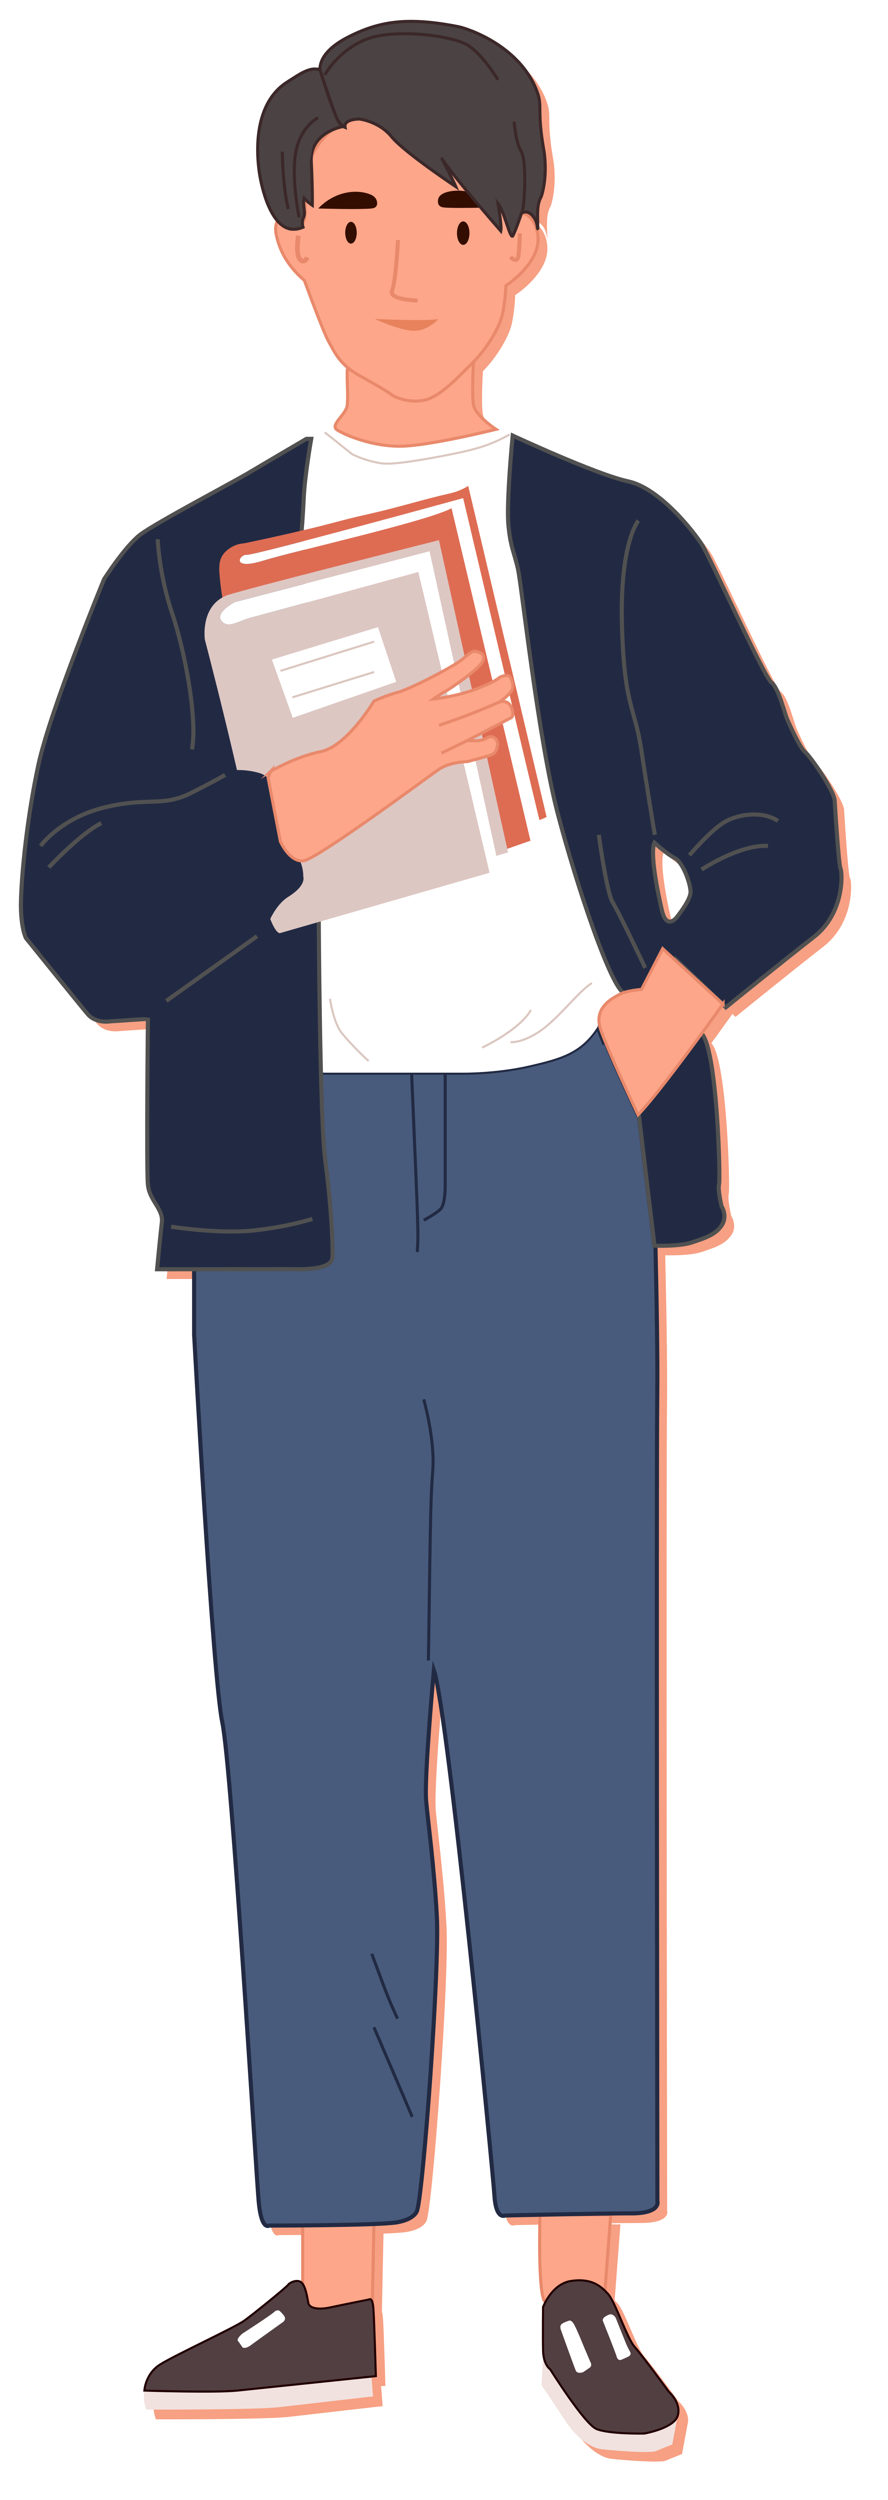 <?xml version="1.0" encoding="UTF-8"?>
<svg id="Layer_2" data-name="Layer 2" xmlns="http://www.w3.org/2000/svg" xmlns:xlink="http://www.w3.org/1999/xlink" viewBox="0 0 128 360">
  <defs>
    <style>
      .cls-1, .cls-2, .cls-3, .cls-4, .cls-5, .cls-6, .cls-7, .cls-8, .cls-9, .cls-10, .cls-11, .cls-12 {
        stroke-miterlimit: 10;
      }

      .cls-1, .cls-13 {
        fill: #222a43;
      }

      .cls-1, .cls-8, .cls-10 {
        stroke-width: .59px;
      }

      .cls-1, .cls-10 {
        stroke: #515151;
      }

      .cls-2 {
        fill: #4b4243;
        stroke: #3c2829;
      }

      .cls-2, .cls-12 {
        stroke-width: .44px;
      }

      .cls-14 {
        fill: #fff;
      }

      .cls-3 {
        stroke-width: .57px;
      }

      .cls-3, .cls-4, .cls-6, .cls-9, .cls-10, .cls-11, .cls-12 {
        fill: none;
      }

      .cls-3, .cls-5, .cls-6, .cls-9, .cls-11 {
        stroke: #e9896b;
      }

      .cls-15 {
        fill: #ddc7c3;
      }

      .cls-16 {
        fill: #f1e2df;
      }

      .cls-17 {
        fill: #e7825c;
      }

      .cls-4 {
        stroke: #dbc7c0;
      }

      .cls-4, .cls-7 {
        stroke-width: .3px;
      }

      .cls-18 {
        fill: #320d00;
      }

      .cls-5 {
        fill: #fda689;
      }

      .cls-5, .cls-9 {
        stroke-width: .44px;
      }

      .cls-6 {
        stroke-width: .67px;
      }

      .cls-7 {
        fill: #523f41;
        stroke: #220001;
      }

      .cls-19 {
        fill: #f7a083;
        filter: url(#drop-shadow-1);
      }

      .cls-8 {
        fill: #485b7c;
      }

      .cls-8, .cls-12 {
        stroke: #222a43;
      }

      .cls-11 {
        stroke-width: .59px;
      }

      .cls-20 {
        fill: #de6c53;
      }
    </style>
    <filter id="drop-shadow-1" x="0" y="0" width="128" height="360" filterUnits="userSpaceOnUse">
      <feOffset dx="1.36" dy="1.36"/>
      <feGaussianBlur result="blur" stdDeviation="1.36"/>
      <feFlood flood-color="#000" flood-opacity=".4"/>
      <feComposite in2="blur" operator="in"/>
      <feComposite in="SourceGraphic"/>
    </filter>
  </defs>
  <g id="Full_Page_Mobile_Drona" data-name="Full Page_Mobile Drona">
    <g id="Why_Skill_Degrees_" data-name="Why Skill Degrees?">
      <g id="Why_Skill_Degrees_-2" data-name="Why Skill Degrees?">
        <g>
          <path class="cls-19" d="M121.16,125.11c-.26-.51-.77-8.47-.85-9.86-.08-1.39-3.47-6.33-4.25-6.95-.77-.62-2.16-3.78-2.55-4.63-.39-.85-1.31-4.71-2.32-5.4-1-.7-8.83-17.99-10.01-19.85-1.18-1.85-6.07-8.13-10.65-9.11-4.58-.98-16.63-6.59-16.63-6.59-.8-.27-2.4-.9-2.4-.9h0s0,0,0,0c-.58-.39-2.97-2.08-3.25-3.51-.28-1.43,0-6.22,0-6.22,1.86-1.83,3.74-4.89,4.16-6.82.43-1.93.5-4.14.5-4.14,0,0,3.23-2.06,4.31-4.94s-.78-5.67-2.06-5.46h0c.11-.08.3-.19.54-.2.62-.04,1.08.56,1.21.72.58.77.53,1.7.59,1.7.04,0,.02-.62,0-1.09-.06-1.87.07-2.66.42-3.35.02-.03.03-.06.04-.07,0,0,.08-.17.14-.37.89-3.07.31-6.32.31-6.32-1.11-6.3-.08-6.32-1.12-8.88-2.57-6.31-9.79-8.74-11.27-9.03-7.34-1.43-11.39-.77-15.91,1.54-4.52,2.32-3.96,4.74-3.96,4.74,0,0,1.81,5.47,2.32,6.71-1.07-2.37-2.32-6.71-2.32-6.71-1.39-.67-3.19.72-4.68,1.65-5.45,3.38-4.33,11.58-4.07,13.28.08.51.75,4.65,2.58,6.76-.26.51-.35,1.18-.17,2.02.41,1.92,1.32,4.21,4.06,6.58,0,0,2.74,7.51,3.5,8.81.59,1.02,1.15,2.42,2.75,3.74,0,0,0,0,0,0-.23.44.11,4.16-.08,5.47-.16,1.1-1.82,2.32-1.72,3.09h0s-3.45,1.71-3.45,1.71h0s-.69,0-.69,0c0,0-5.84,3.42-8.26,4.86-2.42,1.44-13.44,7.22-15.67,8.92-2.24,1.7-5.25,6.45-5.25,6.45,0,0-7.72,18.76-9.42,26.56-1.7,7.8-2.45,15.88-2.55,19.7-.1,3.82.72,5.4.72,5.4,0,0,7.72,9.57,8.91,10.96,1.18,1.39,3.24,1.03,3.24,1.03l5.43-.36s-.23,21.57,0,23.89c.23,2.32,2.24,3.47,2.01,5.41-.23,1.93-.69,6.76-.69,6.76h5.35s0,9.35,0,9.35c0,0,2.68,49.21,4.06,55.85,1.39,6.64,4.87,64.78,5.25,69.03.38,4.25,1.51,3.44,1.51,3.44,0,0,2.07,0,4.83-.02h0v8.22s0,.11-.01.2c-.05-.06-.09-.12-.14-.17-.58-.54-1.7-.04-1.93.31-.23.35-4.94,4.17-6.33,5.17-1.39,1-10.04,4.98-12.16,6.33-2.12,1.35-2.24,3.75-2.24,3.75-.3,1.3.27,2.74.27,2.74,0,0,15.75.05,19.25-.36,3.5-.41,13.44-1.54,13.44-1.54l-.23-2.86c.4-.04.63-.07.63-.07,0,0-.23-7.84-.35-9.65-.03-.48-.09-.8-.16-1.01,0,0,0,0,0,0l.23-11.25h0c1.55-.06,2.78-.14,3.36-.24,2.66-.46,2.89-1.74,2.89-1.74.93-3.24,3.24-35,2.83-42.31-.41-7.31-1.23-13.18-1.54-16.58-.31-3.4,1.11-18.87,1.11-18.87,2.08,6.02,8.49,72.12,8.73,75.67.23,3.55,1.54,2.85,1.54,2.85,0,0,2.15-.05,5.02-.11,0,0-.31,10.22.54,12.23.05.13.13.23.24.32-.23.43-.34.73-.34.73,0,0-.05,4.16,0,6.26,0,.4.05.75.12,1.05h0s-.14.4-.14.4l-.18,3.55s1.62,2.36,3.4,5.1c1.78,2.74,3.92,3.92,5.08,4.09,1.16.17,7.18.66,8.03.29.85-.37,2.34-.95,2.34-.95l.77-4.14c.57-1.85-1.29-3.46-1.29-3.46,0,0-3.71-5.08-4.89-6.42s-2.78-6.43-3.86-7.65c-.14-.16-.29-.31-.44-.46l.83-10.94h-10.19c4.39-.09,10.46-.2,13.13-.2,4.4,0,3.8-1.78,3.8-1.78,0,0-.17-103.55-.02-116.06.06-5.26-.08-13.6-.26-21.51.7.02,3.63.07,5.25-.47,1.85-.62,3.35-1.08,4.27-2.42.93-1.34,0-2.78,0-2.78,0,0-.57-2.37-.36-3.19s-.26-18.89-2.42-21.57c-.03-.04-.06-.08-.09-.12,1.61-2.2,2.81-3.88,3.03-4.2l.45.43s8.19-6.64,12.67-10.12c4.48-3.47,4.12-9.32,3.86-9.83ZM43.79,29.66c0-.08-.01-.16-.02-.25-.02-.22-.04-.56-.04-.97.07.07.14.15.21.22-.05.35-.1.69-.15,1ZM48.54,16.94s0,0,0,0c-.02-.03-.03-.07-.05-.1.02.04.03.07.05.1ZM97.25,123.56c1.2.62,2.28,3.7,2.28,4.89s-2.01,3.65-2.01,3.65c0,0-1.44,1.85-2.11-.98-.67-2.83-1.75-8.39-1.08-9.78,0,0,1.72,1.59,2.92,2.21ZM89.65,142.75s.06.05.09.08c-.03-.02-.06-.05-.09-.08ZM89.23,142.23s.06.09.1.13c-.03-.04-.06-.09-.1-.13ZM89.45,142.53s.06.07.09.11c-.03-.03-.06-.07-.09-.11ZM89.01,143.33s-.02.01-.03.02c.01,0,.02-.01.03-.02ZM87.65,139.19c.02.05.04.1.07.15-.02-.05-.04-.1-.07-.15ZM87.94,139.83c.03.06.05.11.08.17-.03-.06-.05-.11-.08-.17ZM88.22,140.42c.03.06.06.12.09.18-.03-.06-.06-.12-.09-.18ZM88.49,140.96c.03.06.06.12.09.18-.03-.06-.06-.12-.09-.18ZM88.75,141.45c.03.06.06.11.09.17-.03-.05-.06-.11-.09-.17ZM88.99,141.87c.03.05.06.1.1.15-.03-.05-.06-.1-.1-.15ZM89.88,142.93s-.02-.02-.04-.03c.02,0,.03.02.05.02,0,0,0,0,0,0ZM87.41,138.64s-.04-.09-.06-.14c.02.05.04.09.06.14ZM87.1,137.88s-.03-.08-.05-.12c.02.04.03.08.05.12ZM86.78,137.08s-.02-.06-.04-.09c.01.03.02.06.04.09ZM86.45,136.24s-.01-.04-.02-.06c0,.02.01.04.02.06ZM86.12,135.37s0-.01,0-.02c0,0,0,.01,0,.02ZM87.21,149.89l-.03.03-.17.14c-.52-1.33-.87-2.22-.87-2.22.05-.35.12-.66.2-.93,0,.39.07.8.22,1.26,1.03,3.09,5.4,12.35,5.41,12.35,0,0,0,0,0,0,0,0-3.18-6.74-4.76-10.64ZM94.34,179.37l-2.27-18.93v-.02s0,0,0,0l2.27,18.95ZM97.77,138.65c-.01-.06-.03-.13-.04-.19l3.95,3.77-3.91-3.58Z"/>
          <g id="Student">
            <g id="Pant">
              <path class="cls-5" d="M53.9,320.23l-.23,11.25c-2.68,3.03-6.59,3.39-8.56,1.69-1.72-1.48-1.51-4.13-1.48-4.52v-8.22l10.27-.2Z"/>
              <path class="cls-5" d="M77.84,318.91s-.31,10.22.54,12.23,8.8-1,8.8-1l.85-11.23h-10.19Z"/>
              <path class="cls-16" d="M53.54,342.21l.23,2.86s-9.94,1.13-13.44,1.54-19.25.36-19.25.36c0,0-.57-1.44-.27-2.74l32.73-2.02Z"/>
              <path class="cls-7" d="M20.81,344.23s.12-2.39,2.24-3.74,10.77-5.33,12.16-6.33c1.39-1,6.1-4.83,6.33-5.17s1.35-.85,1.93-.31.81,2.08.97,2.93,1.66.97,3.09.66c1.43-.31,5.68-1.16,5.68-1.16,0,0,.5-.42.62,1.39s.35,9.65.35,9.65c0,0-16.72,1.74-19.96,2.08s-13.4,0-13.4,0Z"/>
              <path class="cls-14" d="M34.93,336.04s-.9.72-.62,1.06.62.88.62.88c0,0,.33.39,1.26-.31.93-.69,4.66-3.35,4.66-3.35,0,0,.38-.34.18-.71s-.56-.69-.56-.69c0,0-.36-.55-.96,0s-4.59,3.12-4.59,3.12Z"/>
              <path class="cls-16" d="M97.68,347.85l-.77,4.14s-1.49.58-2.34.95-6.87-.12-8.03-.29-3.3-1.35-5.08-4.09-3.4-5.1-3.4-5.1l.18-3.55.14-.4,19.29,8.34Z"/>
              <path class="cls-7" d="M78.28,332.2s1.24-3.36,4.07-3.76c2.83-.41,4.22.67,5.3,1.88,1.08,1.21,2.68,6.31,3.86,7.65s4.89,6.42,4.89,6.42c0,0,1.85,1.61,1.29,3.46s-4.84,2.57-4.84,2.57c0,0-5.15.1-6.9-.67-1.75-.77-6.64-8.57-6.64-8.57,0,0-.98-.62-1.03-2.72s0-6.26,0-6.26Z"/>
              <path class="cls-14" d="M86.91,334.21s-.17-.29.31-.62.81-.35.81-.35c0,0,.54.04.77.64s1.35,3.38,1.49,3.71.58,1.16.58,1.16c0,0,.19.35-.33.6s-1.02.46-1.02.46c0,0-.46.17-.63-.46s-1.98-5.13-1.98-5.13Z"/>
              <path class="cls-14" d="M80.85,335.49s-.25-.6.15-.87.93-.42.93-.42c0,0,.35-.27.77.42s1.47,3.32,1.47,3.32l.93,2.18s.33.52-.12.83-.91.62-.91.62c0,0-.83.35-1.08-.23s-2.14-5.85-2.14-5.85Z"/>
              <path id="Pant-2" data-name="Pant" class="cls-8" d="M90.96,318.71c-4.4,0-18.15.31-18.15.31,0,0-1.31.7-1.54-2.85-.23-3.55-6.64-69.65-8.73-75.67,0,0-1.42,15.47-1.11,18.87.31,3.4,1.13,9.26,1.54,16.58.41,7.31-1.91,39.07-2.83,42.31,0,0-.23,1.27-2.89,1.74-2.66.47-18.45.47-18.45.47,0,0-1.12.81-1.51-3.44-.39-4.25-3.86-62.39-5.25-69.03-1.39-6.64-4.06-55.85-4.06-55.85v-38.35l2.02.07,16.25.57.67.02h19.77s4.81.07,9.52-1.02c4.71-1.08,7.53-1.85,9.92-5.6,0,0,.35.9.87,2.22l.17-.14.03-.03c1.58,3.9,4.76,10.64,4.76,10.64.03-.04.07-.07.1-.11v.02s2.27,18.93,2.27,18.93c0,0,.05,0,.15,0,.18,7.91.32,16.26.26,21.51-.15,12.51.02,116.06.02,116.06,0,0,.6,1.78-3.8,1.78Z"/>
              <g>
                <path class="cls-12" d="M59.33,154.55c.98,23.15,1,22.72.82,25.74"/>
                <path class="cls-12" d="M64.17,154.29v16.68s0,2.47-.67,3.14-2.42,1.6-2.42,1.6"/>
                <path class="cls-12" d="M61.08,201.5s1.62,5.71,1.31,10.12-.31,4.35-.64,27.49"/>
                <path class="cls-12" d="M53.59,281.34c2.5,6.75,2.44,6.52,3.71,9.34"/>
                <path class="cls-12" d="M53.9,291.92s4.4,10.23,5.52,12.9"/>
              </g>
            </g>
            <g id="T-shirt">
              <path id="T-Shirt" class="cls-14" d="M89.88,142.93c-.13.05-.34.12-.59.25-1.72.86-2.47,2.5-2.67,2.96-.16.37-.37.95-.48,1.7-2.4,3.74-5.21,4.52-9.92,5.6-4.71,1.08-9.52,1.02-9.52,1.02h-19.77l-.67-.02c-.25-9.93-.31-21.65-.31-21.65l-.42-9.65c4.78-2.79,16.45-11.47,17.76-12.35,1.55-1.04,4.06-1.08,4.06-1.08,0,0,2.85-.73,3.51-1,.66-.27.77-1,.85-1.43.08-.42-.31-.89-.31-.89,0,0-.54-.58-1.31-.04-.77.54-2.72.31-2.72.31,0,0,6.1-3.15,6.35-3.3.25-.15.31-1.1-.23-1.83-.51-.69-1.4-.46-1.5-.43.08-.05.71-.41,1.54-1.31.89-.96,0-2.24,0-2.24-.31-.58-1.51,0-1.51,0,0,0-.42.58-3.4,1.7-2.97,1.12-6.14,1.43-6.14,1.43,0,0,.93-.7,1.62-1.04s5.17-3.4,5.52-4.48c.35-1.08-.43-1.12-.93-1.32-.5-.19-.93.16-2.04,1.12s-7.53,4.29-9.31,4.75c-1.78.46-3.44,1.27-3.44,1.27,0,0-3.86,6.49-7.65,7.26-.46.09-.92.21-1.37.34l-1.41-31.95v-.26s.15-1.55.31-4.74c.15-3.19,1.07-8.41,1.07-8.41l3.45-1.71,23.2.31s1.6.63,2.4.9c0,0-.93,9.53-.62,12.85.31,3.32.85,3.94,1.39,6.41.54,2.47,2.93,24.5,5.71,35.11,2.73,10.42,7.61,24.85,9.5,25.85Z"/>
              <path class="cls-4" d="M46.8,62.25c1.32,1.05,2.65,2.1,3.97,3.16.9.44,2.26.98,3.98,1.27.77.13,2.09.29,8.92-1,4.23-.8,6.42-1.37,8.92-2.65.37-.19.67-.35.87-.47"/>
              <path class="cls-4" d="M73.59,150.07s1.78.15,4.4-1.7c2.63-1.85,5.71-5.95,7.34-6.8"/>
              <path class="cls-4" d="M69.5,150.85s5.33-2.47,7.03-5.41"/>
              <path class="cls-4" d="M47.57,143.82s.46,3.4,1.7,4.94,3.32,3.55,3.86,4.02"/>
            </g>
            <g>
              <path id="Left_Jacket" data-name="Left Jacket" class="cls-1" d="M121.16,125.11c-.26-.51-.77-8.47-.85-9.86-.08-1.39-3.47-6.33-4.25-6.95-.77-.62-2.16-3.78-2.55-4.63-.39-.85-1.31-4.71-2.32-5.4-1-.7-8.83-17.99-10.01-19.85-1.18-1.85-6.07-8.13-10.65-9.11-4.58-.98-16.63-6.59-16.63-6.59,0,0-.93,9.53-.62,12.85.31,3.32.85,3.94,1.39,6.41.54,2.47,2.93,24.5,5.71,35.11,2.78,10.6,7.78,25.37,9.6,25.89l4.36,36.39s3.55.15,5.4-.47c1.85-.62,3.35-1.08,4.27-2.42.93-1.34,0-2.78,0-2.78,0,0-.57-2.37-.36-3.19.21-.82-.26-18.89-2.42-21.57-1.31-1.63-2.66-6.73-3.51-10.49l6.91,6.6s8.19-6.64,12.67-10.12c4.48-3.47,4.12-9.32,3.86-9.83ZM97.53,132.11s-1.44,1.85-2.11-.98c-.67-2.83-1.75-8.39-1.08-9.78,0,0,1.72,1.59,2.92,2.21,1.2.62,2.28,3.7,2.28,4.89s-2.01,3.65-2.01,3.65Z"/>
              <path id="Right_Jacket" data-name="Right Jacket" class="cls-1" d="M43.48,76.61l2.47,56.16s.15,28.57.93,34.28c.77,5.71,1.18,12.2,1.03,14.1-.15,1.9-5.61,1.6-5.61,1.6l-19.66.02s.46-4.83.69-6.76-1.78-3.09-2.01-5.41,0-23.89,0-23.89l-5.43.36s-2.06.36-3.24-1.03-8.91-10.96-8.91-10.96c0,0-.82-1.58-.72-5.4.1-3.82.85-11.9,2.55-19.7,1.7-7.8,9.42-26.56,9.42-26.56,0,0,3.01-4.75,5.25-6.45,2.24-1.7,13.26-7.48,15.67-8.92s8.26-4.86,8.26-4.86h.69s-.92,5.22-1.07,8.41-.31,4.74-.31,4.74v.26Z"/>
              <g id="Books">
                <path class="cls-20" d="M67.49,69.96l11.3,47.68s-.95.46-1.03.44-11-46.34-11-46.34c0,0-30,8.22-31.16,8.15-1.16-.08-2.32,2.28,2.32.85s23.55-5.64,27.18-7.57l11.38,47.88-4.68,1.64-8.51-44.35c-18.64,4.66-26.59,6.63-27.68,6.87-.09.02-.68.15-1.48.35-.81.2-1.51.38-2.07.54-.06-.36-.15-.91-.23-1.58-.28-2.36-.4-3.55.25-4.56.41-.63.97-.98,1.2-1.12.77-.48,1.52-.58,1.9-.6,1.63-.34,3.97-.84,6.77-1.48,6.87-1.57,6.26-1.64,11.54-2.82,3.8-.85,7.52-2.03,11.31-2.88.23-.05,1.03-.23,1.97-.69.33-.16.59-.32.73-.4Z"/>
                <path class="cls-15" d="M29.53,92.11s-.62-4.22,2.42-6.02c.41-.25.76-.37.91-.42,3.25-1.02,25.31-6.6,30.41-7.89,3.32,14.99,6.64,29.97,9.96,44.96l-1.69.51-9.63-43.86-28.06,7.31s-2.88,1.49-1.93,2.7,2.6-.05,4.22-.46,24.17-6.59,24.17-6.59l10.27,43.32-30.24,8.7s-1.57.33-3.5-10.71c-1.93-11.04-7.31-31.56-7.31-31.56Z"/>
                <path class="cls-14" d="M77.76,118.08l-1.29,2.97-11.38-47.88c-3.63,1.93-22.55,6.14-27.18,7.57-4.63,1.43-3.47-.93-2.32-.85,1.16.08,31.16-8.15,31.16-8.15,0,0,10.93,46.32,11,46.34Z"/>
                <path class="cls-14" d="M71.53,123.25l-.95,2.42-10.27-43.32s-22.55,6.18-24.17,6.59c-1.62.41-3.27,1.67-4.22.46-.95-1.21,1.93-2.7,1.93-2.7l28.06-7.31,9.63,43.86Z"/>
                <polygon class="cls-14" points="39.19 94.98 54.48 90.31 57.11 98.18 42.2 103.36 39.19 94.98"/>
                <line class="cls-4" x1="40.43" y1="96.6" x2="53.94" y2="92.39"/>
                <line class="cls-4" x1="42.13" y1="100.42" x2="53.94" y2="96.76"/>
              </g>
              <path id="Right_Arm" data-name="Right Arm" class="cls-13" d="M33.36,110.92s1.93-.23,4.02.39c2.08.62,2.16,2.7,2.16,2.7,0,0,1.54,6.25,2.93,8.42s1.24,3.78,1.24,3.78c0,0,.54,1.24-2.16,2.93-2.7,1.7-3.71,6.25-3.71,6.25l-15.91,11.2-6.25-.69-7.72-8.96-2.47-4.17-.77-6.56.46-4.02.62-3.01,2.16-1.7,3.47-.93,5.48-1.47,6.33-.62,5.25-1.47,4.86-2.08Z"/>
              <g>
                <path class="cls-10" d="M22.73,77.64s.21,5.15,2.06,10.6c1.85,5.46,3.71,15.24,2.88,19.66"/>
                <path class="cls-10" d="M5.85,121.81s2.88-4.02,9.27-5.56,8.29.04,12.53-2.12c4.25-2.16,4.79-2.55,4.79-2.55"/>
                <path class="cls-10" d="M7.03,124.9s4.63-4.94,7.57-6.37"/>
                <path class="cls-10" d="M23.97,144.13c4.36-3.11,8.72-6.21,13.08-9.32"/>
                <path class="cls-10" d="M86.31,120.22s1.13,8.34,2.01,9.73,4.68,9.42,4.68,9.42"/>
                <path class="cls-10" d="M101.13,125.21s5.51-3.65,9.57-3.4"/>
                <path class="cls-10" d="M99.38,123.15s3.24-3.86,5.35-4.94c2.11-1.08,5.3-1.39,7.41,0"/>
                <path class="cls-10" d="M94.39,120.22s-1.03-6.13-1.96-12.3c-.93-6.18-2.47-6.18-2.78-18.02s2.37-14.93,2.37-14.93"/>
                <path class="cls-10" d="M24.67,176.64s6.83,1.08,11.89.54c5.06-.54,8.46-1.66,8.46-1.66"/>
              </g>
            </g>
            <g id="Right_Hend" data-name="Right Hend">
              <path class="cls-5" d="M39,111.08s3.47-2.08,7.26-2.86,7.64-7.26,7.64-7.26c0,0,1.66-.81,3.44-1.27s8.18-3.78,9.3-4.75,1.54-1.31,2.05-1.12,1.27.23.93,1.31-4.83,4.13-5.52,4.48-1.62,1.04-1.62,1.04c0,0,3.17-.31,6.14-1.43s3.4-1.7,3.4-1.7c0,0,1.2-.58,1.51,0,0,0,.89,1.27,0,2.24-.89.97-1.54,1.31-1.54,1.31,0,0,.97-.31,1.51.42s.48,1.68.23,1.83-6.35,3.3-6.35,3.3c0,0,1.95.23,2.72-.31s1.31.04,1.31.04c0,0,.39.46.31.89s-.19,1.16-.85,1.43-3.51,1-3.51,1c0,0-2.51.04-4.05,1.08s-17.57,12.97-19.57,13.2-3.32-2.78-3.32-2.78l-1.78-9.19.39-.93Z"/>
              <path class="cls-5" d="M63.28,104.44c1.57-.52,3.2-1.1,4.88-1.76,1.36-.53,2.67-1.08,3.91-1.63"/>
              <path class="cls-9" d="M63.63,108.45c1.24-.6,2.48-1.21,3.73-1.81"/>
            </g>
            <path id="Left_Hend" data-name="Left Hend" class="cls-5" d="M104.22,144.57s-8.7,12.25-12.25,15.96c0,0-4.38-9.27-5.41-12.35-1.03-3.09,1.7-4.43,2.73-4.99s3.19-.72,3.19-.72l3.04-5.87,8.7,7.98Z"/>
            <g id="Face">
              <path class="cls-5" d="M68.25,52.09s-.28,4.79,0,6.22,2.67,3.13,3.25,3.51c0,0-9.3,2.32-13.55,2.43s-8.34-1.66-9.38-2.36,1.27-2.16,1.47-3.47-.15-5.03.08-5.47,18.14-.86,18.14-.86Z"/>
              <path class="cls-5" d="M43.39,31.7s-.83-1.58-1.88-1.2c-1.05.38-2.11,1.39-1.69,3.31s1.32,4.21,4.06,6.58c0,0,2.74,7.51,3.5,8.81s1.45,3.21,4.31,4.81c2.86,1.6,4.06,2.31,4.81,2.86s3.48,1.43,5.62.43,4.29-3.38,6.14-5.21,3.74-4.89,4.16-6.82.5-4.14.5-4.14c0,0,3.23-2.06,4.31-4.94,1.08-2.88-.78-5.67-2.06-5.46-1.28.2-2.16,1.18-2.16,1.18,0,0-.63-4.61-.38-7.47s-1.25-5.21-2.91-5.92-7.85-2.66-11.1-2.31c-3.24.35-8.06.4-10.61,2.41s-4.26,4.96-4.06,9.88-.58,3.21-.58,3.21Z"/>
              <path class="cls-18" d="M45.87,30.02c.62-.65,1.86-1.74,3.72-2.2,2.13-.53,3.76.08,4.22.41.28.2.42.48.42.48.13.27.22.7.01.99-.17.24-.49.3-.69.32-1.54.17-7.1.02-7.69,0Z"/>
              <path class="cls-18" d="M70.76,29.88c-.54-.65-2.03-2.24-4.25-2.41-1.08-.09-2.93.12-3.3,1.05-.1.25-.16.73.08,1.04.21.26.56.3.73.32.83.08,3.34.08,6.73,0Z"/>
              <ellipse class="cls-18" cx="50.59" cy="33.51" rx=".83" ry="1.57"/>
              <ellipse class="cls-18" cx="66.77" cy="33.57" rx=".9" ry="1.69"/>
              <path class="cls-3" d="M57.37,34.56s-.3,5.92-.86,7.27c-.56,1.35,3.69,1.45,3.69,1.45"/>
              <path class="cls-11" d="M74.94,33.6s-.04,1.98-.21,3.22-1.15.18-1.15.18"/>
              <path class="cls-6" d="M43.01,33.94s-.42,2.49.18,3.34,1.12-.21,1.12-.21"/>
              <path class="cls-17" d="M54.03,45.93s7.62.36,9.16,0c0,0-1.54,1.8-3.65,1.7-2.11-.1-5.51-1.7-5.51-1.7Z"/>
              <path class="cls-2" d="M41.91,32.99c-3.3-.56-4.4-7.29-4.5-7.95-.26-1.7-1.38-9.9,4.07-13.28,1.49-.93,3.29-2.32,4.68-1.65,0,0,2.11,7.31,3.19,8.13,0,0-4.68.82-4.48,4.99s.15,6.33.15,6.33c-.34-.23-.7-.52-1.05-.88-.09-.09-.17-.17-.24-.26,0,.41.02.75.04.97.07,1,.19,1.23.06,1.71-.09.32-.18.37-.23.7-.05.37.01.7.08.92-.45.19-1.08.37-1.76.25Z"/>
              <path class="cls-2" d="M46.15,10.11s-.55-2.42,3.96-4.74c4.52-2.32,8.57-2.97,15.91-1.54,1.49.29,8.7,2.72,11.27,9.03,1.04,2.56,0,2.58,1.12,8.88,0,0,.58,3.26-.31,6.32-.06.2-.14.37-.14.37,0,.02-.02.04-.04.07-.34.69-.48,1.48-.42,3.35.01.46.04,1.08,0,1.09-.05,0,0-.93-.59-1.7-.12-.16-.58-.77-1.21-.72-.24.02-.43.12-.54.2-.03.1-.77,2.32-1.22,3.21-.02.03-.04.08-.09.09-.4.06-1.22-3.72-2.07-4.72,0,0,.57,3.19.41,3.96,0,0-7.67-8.8-8.55-10.55,0,0,1.79,3.49,2.07,4.17,0,0-7.45-4.95-9.27-7.19-1.82-2.24-4.64-2.55-4.64-2.55,0,0-2.3-.04-2.06,1.2,0,0-.77-.3-1.28-1.52-.51-1.22-2.33-6.72-2.33-6.72Z"/>
              <path class="cls-2" d="M41.57,30.1s-.77-2.54-.88-8.26"/>
              <path class="cls-2" d="M43.11,31.28s-1.18-5.73-.46-9.44,3.21-4.89,3.21-4.89"/>
              <path class="cls-2" d="M46.82,10.78s1.85-3.45,5.92-5.1,12.78-.57,14.93.98c2.16,1.54,4.11,4.84,4.11,4.84"/>
              <path class="cls-2" d="M74.11,17.52s.21,2.99,1.03,4.32.49,8.35.04,8.88"/>
            </g>
          </g>
        </g>
      </g>
    </g>
  </g>
</svg>